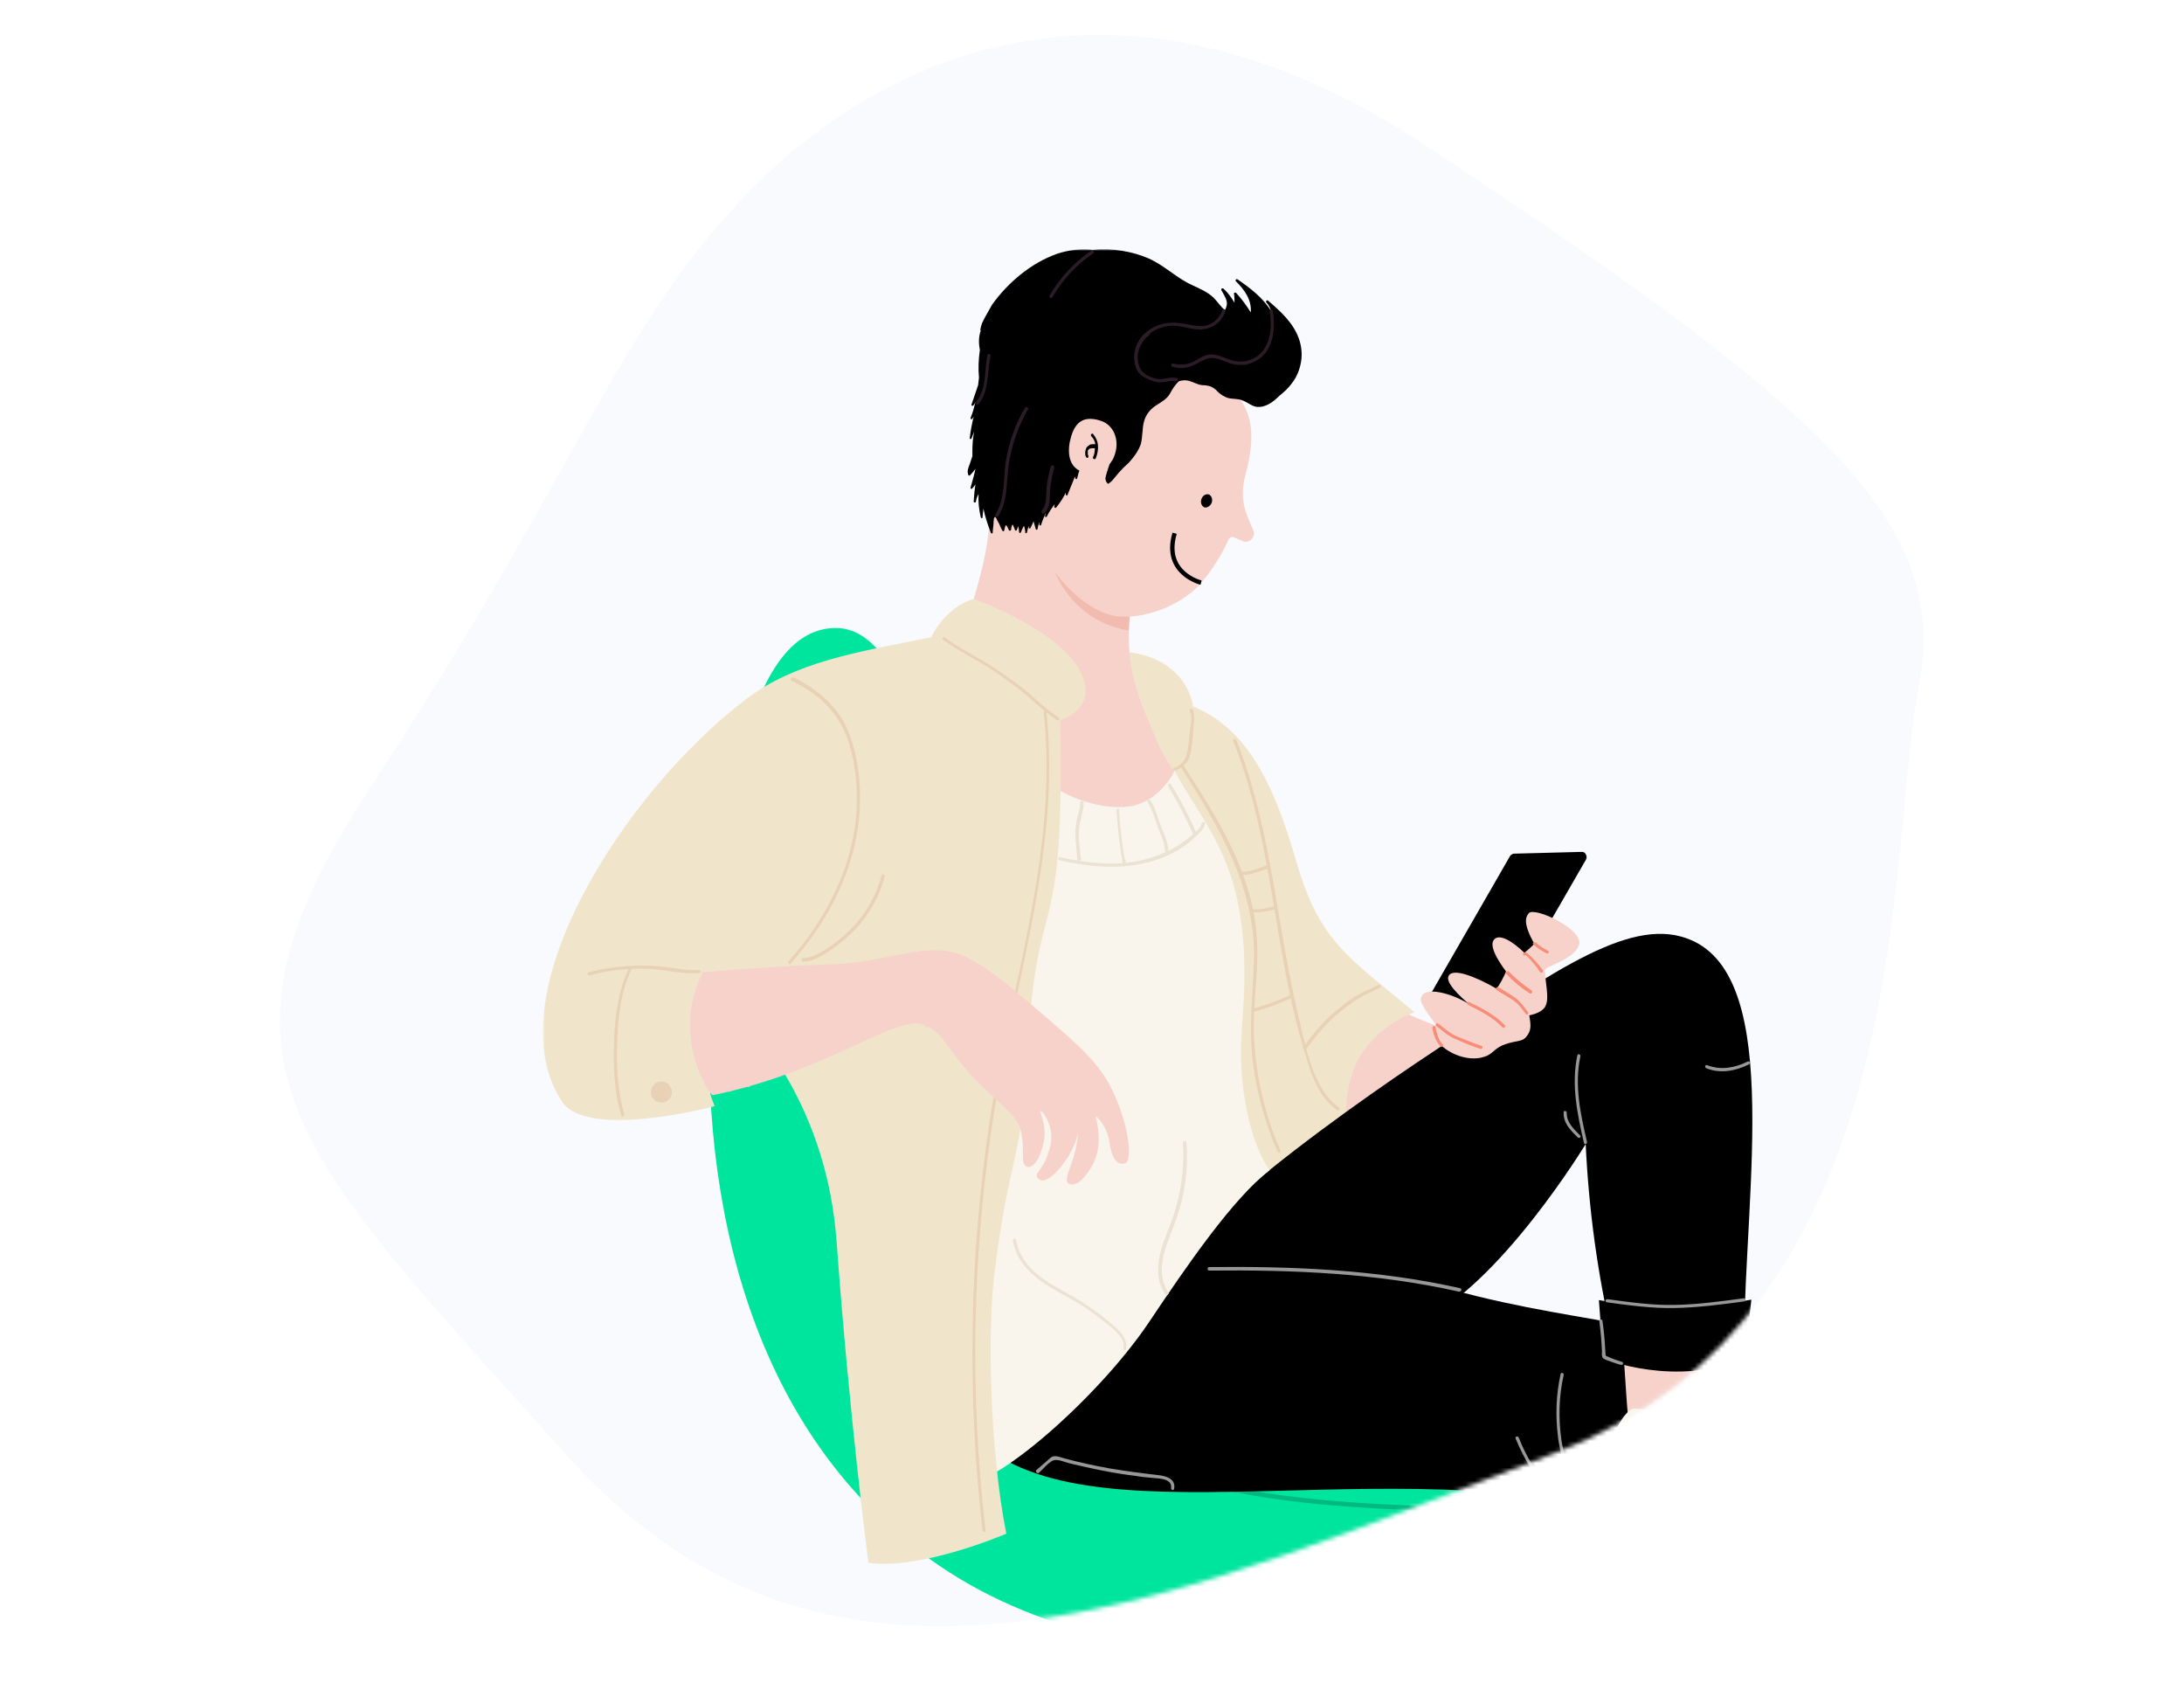 <?xml version="1.0" encoding="utf-8"?>
<!-- Generator: Adobe Illustrator 26.4.0, SVG Export Plug-In . SVG Version: 6.00 Build 0)  -->
<svg version="1.1" id="Layer_1" xmlns="http://www.w3.org/2000/svg" xmlns:xlink="http://www.w3.org/1999/xlink" x="0px" y="0px"
	 viewBox="0 0 495.7 383.5" style="enable-background:new 0 0 495.7 383.5;" xml:space="preserve">
<style type="text/css">
	.st0{clip-path:url(#SVGID_00000014619202146274353360000007846807037008802206_);}
	.st1{fill-rule:evenodd;clip-rule:evenodd;fill:#F6F8FC;fill-opacity:0.7;}
	.st2{fill-rule:evenodd;clip-rule:evenodd;fill:#F4FAF8;filter:url(#Adobe_OpacityMaskFilter);}
	.st3{mask:url(#mask0_2_1624_00000114044895736295593560000013761220491893140908_);}
	.st4{fill:#00E59E;}
	.st5{opacity:0.8;}
	.st6{opacity:0.8;fill:#01A06D;enable-background:new    ;}
	.st7{fill:#F7D2CB;}
	.st8{fill:#F0E5CA;}
	.st9{fill:#F9F5EC;}
	.st10{opacity:0.3;}
	.st11{fill:#E68770;}
	.st12{fill:#2B1C27;}
	.st13{fill:#979797;}
	.st14{fill:#E8D1B5;}
	.st15{fill:#EAE3D3;}
	.st16{fill:#F78C77;}
	.st17{fill:none;stroke:#000000;stroke-miterlimit:10;}
</style>
<g>
	<defs>
		<rect id="SVGID_1_" x="56.4" width="383" height="391.1"/>
	</defs>
	<clipPath id="SVGID_00000010293908040607845980000004476222018431738264_">
		<use xlink:href="#SVGID_1_"  style="overflow:visible;"/>
	</clipPath>
	<g style="clip-path:url(#SVGID_00000010293908040607845980000004476222018431738264_);">
		<path class="st1" d="M165.1,48.8c5.3-5.8,64.5-77.9,158.5-15.8c94,62.1,119,86.3,111.8,123.5c-7.2,37.2,0,141.8-82.3,173.1
			c-82.3,31.3-162.4,70.1-224.7,0.4C66,260.3,42.7,241.3,84.8,177.5C126.9,113.7,139.9,76.4,165.1,48.8z"/>
		<defs>
			<filter id="Adobe_OpacityMaskFilter" filterUnits="userSpaceOnUse" x="123.2" y="56.5" width="303.1" height="449.9">
				<feColorMatrix  type="matrix" values="1 0 0 0 0  0 1 0 0 0  0 0 1 0 0  0 0 0 1 0"/>
			</filter>
		</defs>
		
			<mask maskUnits="userSpaceOnUse" x="123.2" y="56.5" width="303.1" height="449.9" id="mask0_2_1624_00000114044895736295593560000013761220491893140908_">
			<path class="st2" d="M165.1,48.8c5.3-5.8,64.5-77.9,158.5-15.8c94,62.1,119,86.3,111.8,123.5c-7.2,37.2,0,141.8-82.3,173.1
				c-82.3,31.3-162.4,70.1-224.7,0.4C66,260.3,42.7,241.3,84.8,177.5C126.9,113.7,139.9,76.4,165.1,48.8z"/>
		</mask>
		<g class="st3">
			<path d="M224.8,506.4l47.5-141.8h15.8l46.5,141.8h-11.8l-42.7-130l-43.6,130H224.8z"/>
			<path class="st4" d="M372,344.9c0,3.3-2.5,8.2-9.7,12c-29.4,15.8-100.5,31.5-149.2-1.7c-43-29.4-54.3-83.2-51.8-129.3
				c2.4-45.4,9.3-83.4,28.4-83.4c32.1,0,26.6,138.7,67.4,165.8C301.5,337.9,372.1,309.5,372,344.9z"/>
			<g class="st5">
				<path class="st6" d="M187.8,151.2c-0.9,20.7-0.4,41.4,1.2,62c1.6,19.5,4,39.1,10.4,57.7c5.5,15.9,14.1,31.1,26.7,42.6
					c12.6,11.5,28.5,18.8,44.9,23c21.6,5.6,44.1,6.1,66.3,6.6c0.1,0,0.2-0.1,0.3-0.2c0.1-0.1,0.1-0.2,0.1-0.3c0-0.1,0-0.3-0.1-0.3
					c-0.1-0.1-0.2-0.2-0.3-0.2c-36.4-0.8-76.5-2-106.3-25.8c-29.3-23.4-37.2-62.2-40.5-97.6c-2-22.4-2.6-44.9-1.7-67.4
					C188.8,150.6,187.8,150.6,187.8,151.2L187.8,151.2z"/>
			</g>
			<path d="M214.8,316.9c16,35.8,81.4,14.1,140.6,23.6c0,0-0.7,4.6-6.9,27.9c-8.7,33-8.4,35.9-6.4,59.2l29.6,5
				c17.2-50.4,39-101.2,25.2-119.5c-10.1-13.4-35.7-11.7-67.5-20.5c-34.9-9.7-38.4-19.5-55.3-18.8L214.8,316.9z"/>
			<path class="st7" d="M304.5,251.8c-1.8-5.4,2.1-11.1,4.2-13.5c3.1-3.3,6.7-6.1,10.6-8.3c6.2,2.9,20.9,7.9,20.9,7.9
				c2.1,6.5-26.7,23.2-33.9,17.2C305.2,254,304.7,252.5,304.5,251.8z"/>
			<path class="st8" d="M254.7,147.8c15,1.2,16.1,12.5,16.1,12.5c11.8,4.9,18,16.4,23.4,35.1c5.3,18.4,11.9,21.8,26.9,34.3
				c0,0-6.5,1.8-11.5,8.6c-4.6,6.3-4.1,15.3-4.1,15.3c-4.3,8.9-19.5,17.8-27.1,16.6C250.7,265.7,254.7,147.8,254.7,147.8z"/>
			<path class="st7" d="M394.3,287.4c-1.3,13.6-3,28.4-2.9,41.2c0,6.7-18.2,7.7-20.3,1.5c-2.7-8-1.5-22.3-5-43.9
				C375.3,286.9,385,286.7,394.3,287.4z"/>
			<path class="st8" d="M369.8,324.7c-4.7,0.2-9.7,27.5-5.9,30.9c3.8,3.4,13.2,5,21.2,8.1c9.1,3.6,18.1,5.1,23.4,5.5
				c9.5,0.7,16.7-1.5,17.2-8.3c0.7-9.5-26.1-17.4-32-30.8c-1.1-2.5-1.7-10.1-5.7-9.2c-6.4,1.5-6.6,7.4-9.9,7.6
				C371.9,328.7,369.8,324.7,369.8,324.7z"/>
			<path class="st9" d="M371,319.6c-4.7,0.2-12.2,25.1-8.4,28.5c3.8,3.4,15.4,6,23.4,9.2c9.1,3.6,18.2,4.7,23.5,5.1
				c9.5,0.7,16.2-1.4,16.7-8.3l-36.7-34.4C383.1,321.2,371,319.6,371,319.6z"/>
			<path class="st8" d="M394.3,332.3c-2.8,1.1-5.1,3-6.8,5.4c-0.3,0.5-1.2,0-0.8-0.5c1.8-2.6,4.3-4.6,7.2-5.7
				C394.5,331.3,394.9,332.1,394.3,332.3L394.3,332.3z"/>
			<path class="st8" d="M397.6,336.9c-2.2,0.5-4.1,1.8-5.4,3.6c-0.4,0.5-1.2,0-0.8-0.5c1.5-2,3.6-3.4,6-4c0.1,0,0.2,0,0.4,0.1
				c0.1,0.1,0.2,0.2,0.2,0.3c0,0.1,0,0.2-0.1,0.4C397.8,336.8,397.7,336.8,397.6,336.9L397.6,336.9z"/>
			<path class="st8" d="M401.2,340.1c-1.5,0.8-2.7,2-3.7,3.4c-0.4,0.5-1.2,0-0.8-0.5c1.1-1.5,2.5-2.7,4.1-3.7c0.1-0.1,0.2-0.1,0.4,0
				c0.1,0,0.2,0.1,0.3,0.2c0.1,0.1,0.1,0.2,0,0.4C401.4,339.9,401.3,340,401.2,340.1z"/>
			<path class="st8" d="M405,342.8c-0.6,0.4-1.1,0.9-1.5,1.5c-0.5,0.5-1,1.1-1.4,1.8c-0.1,0.1-0.2,0.2-0.3,0.2c-0.1,0-0.3,0-0.4-0.1
				c-0.1,0-0.1-0.1-0.1-0.1c0-0.1-0.1-0.1-0.1-0.2c0-0.1,0-0.1,0-0.2c0-0.1,0-0.1,0.1-0.2c0.4-0.7,0.9-1.3,1.5-1.8
				c0.5-0.6,1-1.1,1.6-1.6c0.1-0.1,0.2-0.1,0.4-0.1c0.1,0,0.2,0.1,0.3,0.2c0,0,0.1,0.1,0.1,0.2c0,0.1,0,0.1,0,0.2
				c0,0.1,0,0.1-0.1,0.2C405.1,342.8,405.1,342.8,405,342.8L405,342.8z"/>
			<path d="M278.4,273.9c11.2-10.5,31-24.6,42.9-32.6c28.2-18.7,46.5-32.5,60.2-28.8c23.6,6.3,14.6,56,14.3,93.1
				c0,0-21.9,5.2-29.8-1.9c-3.4-14.5-5.4-29.3-6.1-44.1c0,0-19.6,32.3-37.7,40.3C301.2,309.3,278.4,273.9,278.4,273.9z"/>
			<path class="st7" d="M223.5,171.6c26.7,29.3,32.5,32.8,43.1,30.9V175c-1.9-2.4-3.4-5-4.4-7.9c-5.3-11.6-6.5-17.6-5.8-27.3l1.5-23
				l-32.8-2.5c0,0-0.3,2.8-0.8,7c-1,9.1-5.8,23.1-9.1,30.3c-2.5,5.5-5.8,6.3-8,9.5C207.2,161,212.8,160,223.5,171.6z"/>
			<g class="st10">
				<path class="st11" d="M256.2,143.1l0.1-1.7l0.2-2.4c0,0-13.4-5.1-18.2-12.5C238.2,126.5,241.3,140.5,256.2,143.1z"/>
			</g>
			<path class="st7" d="M230.7,112.8c0,0,3.1,0.6,7.1-4.6c0.1-0.1,20.3-29.5,31.4-25.4c13.2,4.9,17.2,11.1,13.5,24.9
				c-1.6,5.8,0.2,9,1.8,12.7c0.6,1.5-1.2,3.2-2.6,2.3l-1.9-0.8c-0.2-0.1-0.4-0.1-0.6,0c-0.2,0.1-0.4,0.2-0.5,0.4
				c-1.6,3.6-3.7,6.9-6.2,9.9c-5.2,6-15.7,9.3-21.7,7C237.4,134.2,230.7,112.8,230.7,112.8z"/>
			<path d="M222.9,73.3c-0.2,0.5-0.3,1-0.4,1.5c0,0,0,0.1,0,0.1c0,0,0.1,0.1,0.1,0.1c-0.5,1.4-0.5,2.9-0.2,4.4
				c-0.3,2.1-0.4,4.2-0.2,6.3c-0.1,0.6-0.1,1.1-0.2,1.7l-1.5,4.4c-0.1,0.2,0.2,0.4,0.4,0.2c0.2-0.2,0.4-0.5,0.5-0.8
				c-0.3,1.2-0.6,2.4-1.1,3.6c0,0.1,0,0.1,0,0.2c0,0.1,0.1,0.1,0.1,0.1c0.1,0,0.1,0,0.2,0c0.1,0,0.1-0.1,0.1-0.1l0.3-0.5
				c-0.4,1.6-0.7,3.2-0.9,4.9c0,0.1,0,0.1,0,0.1c0,0,0.1,0.1,0.1,0.1c0,0,0.1,0,0.2,0c0,0,0.1-0.1,0.1-0.1c0.2-0.5,0.4-1.1,0.6-1.6
				c-0.3,1.5-0.4,3-0.4,4.5v0.1c0,0,0,0.1,0,0.1c0,0.3,0,0.6,0,0.9c-0.2,0.6-0.4,1.2-0.6,1.8c-0.3,0.8-0.7,1.7-0.3,2.5
				c0,0,0,0.1,0.1,0.1c0,0,0.1,0,0.1,0c0,0,0.1,0,0.1,0c0,0,0.1,0,0.1-0.1c0.4-0.4,0.8-0.9,1.2-1.4c-0.3,1.4-0.7,2.8-1.1,4.2
				c0,0,0,0.1,0,0.2c0,0.1,0.1,0.1,0.1,0.1c0,0,0.1,0,0.2,0c0.1,0,0.1,0,0.1-0.1c0.3-0.3,0.5-0.6,0.7-0.9c-0.2,1.2-0.3,2.5-0.4,3.8
				c0,0,0,0.1,0,0.1c0,0,0,0.1,0,0.1c0,0,0,0,0.1,0.1c0,0,0.1,0,0.1,0c0,0,0.1,0,0.1,0c0,0,0.1,0,0.1,0c0,0,0,0,0.1-0.1
				c0,0,0-0.1,0-0.1c0.1-0.6,0.3-1.2,0.6-1.7c-0.1,1.8,0.1,3.5,0.5,5.3c0.1,0.2,0.4,0.3,0.4,0c0.1-0.7,0.1-1.3,0.2-2
				c0.4,1.9,1,3.7,1.7,5.5c0,0.1,0,0.1,0.1,0.1c0,0,0.1,0.1,0.2,0c0.1,0,0.1,0,0.1-0.1c0,0,0.1-0.1,0-0.2l0.2-1.8
				c0-0.3,0-1.7,0.4-1.6c0.2,0.2,0.3,0.4,0.4,0.7c0.2,0.3,0.3,0.6,0.5,0.9c0.2,0.5,0.4,1,0.7,1.5c0.1,0.2,0.4,0.2,0.4,0
				c0.1-0.2,0.2-1.1,0.4-1.2c0.2-0.1,0.6,0.9,0.7,1.1c0,0.1,0,0.1,0.1,0.1c0,0,0.1,0,0.2,0c0.1,0,0.1,0,0.1-0.1c0,0,0.1-0.1,0.1-0.1
				c0-0.4,0.1-0.8,0.3-1.2c0.3,0.4,0.4,0.9,0.6,1.3c0.1,0.2,0.4,0.1,0.4-0.1c0.1-0.3,0.2-0.5,0.3-0.8c0.1,0.4,0.2,0.9,0.2,1.3
				c0,0.2,0.3,0.4,0.4,0.1c0.2-0.5,0.4-1,0.7-1.5c0.2,0.5,0.3,1,0.3,1.5c0,0.3,0.4,0.2,0.4,0c0.1-0.5,0.2-1,0.4-1.5l0,0.3
				c0,0.1,0,0.1,0,0.2c0,0,0.1,0.1,0.1,0.1s0.1,0,0.2,0c0,0,0.1-0.1,0.1-0.1c0.2-0.5,0.5-1,0.7-1.5l0.5,1.8c0.1,0.2,0.4,0.1,0.4-0.1
				c0.1-0.5,0.2-1,0.4-1.6c0,0.2,0,0.4,0,0.6c0,0.2,0.3,0.4,0.4,0.1c0.3-1,0.7-1.9,1.1-2.8c0,0.2-0.1,0.5-0.2,0.7c0,0.1,0,0.1,0,0.2
				c0,0.1,0.1,0.1,0.1,0.1c0.1,0,0.1,0,0.2,0c0.1,0,0.1-0.1,0.1-0.1c0.5-1,1.1-1.9,1.8-2.8l-0.1,0.6c-0.1,0.2,0.3,0.3,0.4,0.2
				c0.9-1.1,1.6-2.2,2.2-3.4c0,0.2,0,0.3,0,0.4c0,0.2,0.3,0.4,0.4,0.1l1.7-4.2l0.1,0.5c0.1,0.2,0.4,0.1,0.4-0.1
				c0.3-1.5,0.9-2.9,1.6-4.2c0,0,0-0.1,0-0.1c0,0,0-0.1-0.1-0.1c0.2-0.4,0.4-0.7,0.6-1.1c1.7-3.1,6.6-0.9,5.7,1
				c-0.2,0.5-1.2,3.5-1.3,4c0,0.1,0,0.2-0.1,0.4c0,0.2,0,0.4,0.1,0.7c0.1,0.3,0.3,0.5,0.5,0.7c0.3-0.2,0.6-0.4,0.9-0.7
				c0.5-0.6,1-1.2,1.5-1.8c0.7-0.8,1.5-1.6,2.3-2.3c0.9-1,1.7-2,2.3-3.2c0.1-0.3,0.3-0.6,0.4-0.9c0.5-1.8,0.3-3.7,0.8-5.4
				c0.4-1.4,1.4-2.7,2.7-3.5c1.2-0.8,2.4-1.4,3.1-2.6c0.6-1.1,1.2-2.1,2.1-2.9c0.7-0.2,1.4-0.3,2.2-0.1c1.1,0.3,2,0.9,3.1,1
				c0.6,0,1.3,0.1,1.9,0.3c0.6,0.3,1.1,0.6,1.5,1.1c0.7,0.7,1.5,1.2,2.4,1.5c1.1,0.3,2.3,0.1,3.4,0.6c1.1,0.4,1.9,1.2,3,1.4
				c2.1,0.3,3.9-1.1,5.3-2.5c0,0,0,0,0,0c1-0.8,2-1.7,2.8-2.8c1.1-1.4,1.8-3.1,2.1-4.9c0.3-1.8,0.1-3.6-0.5-5.3
				c-1.3-3.6-4.2-6.2-7-8.6c-0.2-0.2-0.6,0.2-0.4,0.4c0.6,0.6,0.9,1.3,1.1,2c-1.8-3-4.7-5.2-7.6-7.2c-0.3-0.2-0.6,0.2-0.4,0.4
				c2,2,3.6,4.2,3.4,7.1c-1-1.6-2.1-3.1-3.3-4.4c0,0-0.1-0.1-0.2-0.1c-0.1,0-0.1,0-0.2,0c-0.1,0-0.1,0.1-0.1,0.1c0,0.1,0,0.1,0,0.2
				c0.1,0.7,0.1,1.3,0.1,2c-0.7-1.2-1.5-2.3-2.5-3.2c-0.2-0.2-0.6,0-0.5,0.3c0.4,0.8,1,1.6,1.2,2.5c0.1,0.4,0.1,0.8,0,1.1
				c-0.1,0.4-0.2,0.7-0.4,1c-1-0.9-1.7-2-2.6-2.9c-1.4-1.3-3.1-2-4.8-2.8c-3.6-1.6-6.3-4.5-10-6.1c-3.5-1.5-8.2-2.4-12.5-1.9
				c-2.8-0.3-5.5,0-8.2,0.9h0c-5.9,2.1-11.1,6.5-14.7,11.5C224.5,70.4,223.6,71.8,222.9,73.3z"/>
			<path class="st7" d="M242.8,100.3c-0.6,3.3,0.2,6.2,3.4,6.9c1.5,0.3,3,0,4.3-0.8c1.3-0.8,2.2-2,2.6-3.5c1-3.2-0.4-6.5-3.2-7.4
				C244.9,93.8,243.5,97.1,242.8,100.3z"/>
			<path d="M247.7,98.5c0,0,0.1-0.1,0.1-0.1c0,0,0.1,0,0.1,0c0,0,0.1,0,0.1,0c0,0,0.1,0,0.1,0.1c0.6,0.7,1,1.5,1.1,2.5
				c0.1,1-0.1,2-0.5,3c-0.2,0.4-0.8,0.1-0.6-0.3c0.3-0.6,0.4-1.3,0.4-2l-0.1,0c-0.1,0-0.2,0-0.3,0h-0.1H248c-0.1,0-0.2,0-0.2,0h0
				l-0.1,0l-0.2,0.1c0,0,0,0,0,0l-0.1,0l-0.1,0h0l-0.1,0.1l-0.1,0.1c0,0-0.1,0.1-0.1,0.1c0,0,0,0.1-0.1,0.1v0l0,0.1c0,0,0,0.1,0,0.2
				c0,0,0,0.1,0,0.1c0,0,0,0,0,0c0,0.1,0,0.1,0,0.2c0,0.1,0,0.1,0,0.2c0-0.1,0,0,0,0c0,0,0,0.1,0,0.1c0,0.1,0,0.1,0.1,0.2
				c0,0,0,0,0,0.1c0-0.1,0,0,0,0c0,0.1,0.1,0.2,0,0.3c0,0.1-0.1,0.2-0.1,0.2c0,0-0.1,0-0.1,0c0,0-0.1,0-0.1,0c0,0-0.1,0-0.1-0.1
				c0,0-0.1-0.1-0.1-0.1c-0.2-0.3-0.2-0.6-0.2-1c0-0.3,0.1-0.6,0.2-0.9c0.1-0.3,0.3-0.5,0.6-0.7c0.2-0.2,0.5-0.3,0.7-0.3
				c0.3,0,0.5,0,0.8,0c-0.1-0.7-0.4-1.3-0.9-1.8c0-0.1-0.1-0.1-0.1-0.2C247.6,98.6,247.6,98.6,247.7,98.5z"/>
			<path d="M272.7,113.2c-0.3,0.8,0,1.6,0.6,1.9c0.6,0.2,1.4-0.2,1.7-1c0.3-0.8,0-1.6-0.6-1.9C273.7,112,273,112.4,272.7,113.2z"/>
			<path class="st12" d="M288.2,70.7c0.4,2.8,0.4,5.7-1.1,8.2c-0.7,1.2-1.7,2.1-3,2.6c-1.2,0.5-2.6,0.7-3.9,0.4
				c-2.1-0.4-4.1-2-6.4-1.3c-1.1,0.3-2,1-3,1.5c-1.4,0.7-3,0.8-4.5,0.4c-0.4-0.2-0.7,0.6-0.2,0.7c1.3,0.4,2.6,0.4,3.9,0
				c1.4-0.4,2.6-1.4,4-1.8c1.6-0.5,3.1,0.3,4.5,0.8c1.2,0.5,2.5,0.7,3.9,0.6c1.2-0.2,2.3-0.6,3.3-1.3c1-0.7,1.8-1.6,2.3-2.7
				c1.3-2.5,1.3-5.4,0.9-8.2C288.8,70,288.1,70.2,288.2,70.7L288.2,70.7z"/>
			<path class="st12" d="M277.4,70.4c-0.2,0.7-0.6,1.4-1.2,2c-0.5,0.6-1.2,1-1.9,1.3c-1.7,0.6-3.6,0.1-5.3-0.2
				c-3.1-0.6-6.1-0.3-8.6,1.7c-0.4,0.3,0,0.9,0.4,0.6c1.4-1.1,3.2-1.8,5-1.9c1.9-0.1,3.7,0.6,5.5,0.8c3,0.4,5.9-1.1,6.8-4.1
				C278.3,70.2,277.6,69.9,277.4,70.4L277.4,70.4z"/>
			<path class="st12" d="M226.6,117.1c2.1-3.4,1.8-7.4,2.3-11.2c0.6-4.6,2.1-9,4.4-13c0.1-0.1,0.1-0.2,0-0.3c0-0.1-0.1-0.2-0.2-0.2
				c-0.1-0.1-0.2-0.1-0.3,0c-0.1,0-0.2,0.1-0.2,0.2c-2.2,3.7-3.6,7.8-4.3,12c-0.6,4.1-0.1,8.6-2.4,12.2
				C225.7,117.2,226.3,117.5,226.6,117.1L226.6,117.1z"/>
			<path class="st12" d="M237.1,116.4c1.1-1.1,1.2-2.7,1.2-4.2c0.1-2.1,0.4-4.1,1-6.1c0-0.1,0-0.2-0.1-0.3c0-0.1-0.1-0.1-0.2-0.2
				c-0.1,0-0.2,0-0.3,0c-0.1,0-0.1,0.1-0.2,0.2c-0.5,1.8-0.9,3.6-1,5.5c-0.1,1.5,0.1,3.3-1,4.4C236.2,116.2,236.7,116.8,237.1,116.4
				z"/>
			<path class="st12" d="M222.1,91.7c2.5-3.1,1.9-7.2,2.7-10.9c0.1-0.5-0.6-0.7-0.7-0.2c-0.7,3.5-0.1,7.6-2.5,10.5
				C221.3,91.5,221.8,92,222.1,91.7z"/>
			<path class="st12" d="M260.4,75.2c-1.3,0.9-2.2,2.3-2.7,3.8c-0.4,1.5-0.4,3.2,0.2,4.6c0.6,1.5,2.1,2.3,3.6,2.8
				c0.8,0.3,1.7,0.4,2.6,0.3c0.9-0.1,1.8-0.4,2.7-0.2c0.1,0,0.2,0,0.3,0c0.1,0,0.2-0.1,0.2-0.2c0-0.1,0-0.2,0-0.3
				c0-0.1-0.1-0.2-0.2-0.2c-1.5-0.4-2.9,0.4-4.3,0.2c-1.4-0.2-3.2-1-3.9-2.2c-1.5-2.6-0.4-6.1,2-7.8
				C261.1,75.6,260.8,74.9,260.4,75.2L260.4,75.2z"/>
			<path class="st12" d="M247.7,56.9c-3.9,2.6-7.1,6.1-9.5,10.2c0,0.1,0,0.2,0,0.3c0,0.1,0.1,0.2,0.2,0.2c0.1,0,0.2,0.1,0.3,0
				c0.1,0,0.2-0.1,0.2-0.2c2.3-4,5.4-7.3,9.2-9.9C248.5,57.3,248.1,56.6,247.7,56.9z"/>
			<path class="st9" d="M237.1,177.3c0,0,8.5,6.4,18.2,5.8c7.8-0.5,11.3-8.2,11.3-8.2c6.2,11.8,15,19.2,15.8,42.7
				c0.4,13.1-1.7,17.7-0.2,29.7c1.8,13.3,6,18.2,6,18.2c-8.4,6.5-18.7,21.5-27.4,34.5c-11.9,17.7-36.3,38.5-42.1,36.3
				c0,0-5.8-13.2,0.2-77.6C223,213.9,221,191.1,237.1,177.3z"/>
			<path class="st8" d="M221,135.9c0,0,25.1,8.9,25.4,20.8c0.1,5-5.8,6.7-5.8,6.7c1.2,52.7-5.3,37.4-7.2,73.5
				c-1.5,28.2-4.2,23.7-7.7,52.2c-1.6,12.4-1.1,39.8,2.7,58.9c0,0-19.2,8.3-31.3,6.6c0,0-4.3-32.7-7.2-72.7
				c-2.2-30.5-17.9-47.5-25-56.1c0,0-9.2,9.3-2.7,25.2c0,0-28.8,7.7-34.6-1c-15.7-23.5,13.7-70.1,41.8-91.4
				c11.1-8.4,24.9-10.6,42-14C211.3,144.5,214.5,137.8,221,135.9z"/>
			<path d="M396.1,308.1c-15.5,6.9-32.2,0.2-32.2,0.2l-1-13.3c0,0,9.1,1.7,18.1,1.6c7.8-0.1,16.5-1.7,16.5-1.7L396.1,308.1z"/>
			<path d="M340.3,228l-15-0.3c-0.2,0-0.4-0.1-0.5-0.2c-0.2-0.1-0.3-0.2-0.4-0.4c-0.1-0.2-0.1-0.4-0.1-0.5c0-0.2,0.1-0.4,0.1-0.5
				l18.3-31.8c0.1-0.2,0.2-0.3,0.4-0.4c0.2-0.1,0.3-0.2,0.5-0.2l15.3-0.4c0.2,0,0.4,0,0.6,0.1c0.2,0.1,0.3,0.2,0.4,0.4
				c0.1,0.2,0.2,0.4,0.2,0.6c0,0.2,0,0.4-0.1,0.6l-18.7,32.4c-0.1,0.2-0.2,0.3-0.4,0.4C340.7,227.9,340.5,228,340.3,228z"/>
			<path class="st7" d="M325.9,235.8c2.3,3.4,7.8,5.4,11.5,3.8c1.8-0.8,1.9-1.9,4.4-2.7c2.3-0.8,3.6-0.5,4.5-1.5
				c1.3-1.5,1.2-2.6,0.8-5c0,0,2-0.4,2.9-1.2c2-1.4,0.9-5,0.6-9c-0.1-0.9,6.7-2.4,7.8-5.8c1.1-3.5-10.1-8.7-11.4-7.2
				c-0.8,0.9-1.3,2.4,1.2,6.9c0.1,0.2-2.2,2.1-2.2,2.1c-2.8-2.7-5.6-4.3-6.8-3.1c-0.5,0.5-1.4,1.9,2.6,7.3c0.1,0.2-1.9,4-2.2,3.9
				c-4.5-2.6-10.3-5-10.9-2.6c-0.5,1.9,4.7,6.1,4.7,6.1c-4.3-2.6-9.7-3.8-10.7-1.8c-0.4,0.8-0.7,1.2,2.6,5.7
				C327.5,234.5,325.8,235.7,325.9,235.8z"/>
			<path class="st13" d="M364.7,295.5c5.1,0.7,10.2,1.4,15.4,1.3c5.3-0.1,10.6-0.8,15.8-1.5c0.5-0.1,0.3-0.8-0.2-0.7
				c-5.2,0.7-10.4,1.4-15.6,1.5c-5.1,0.1-10.1-0.6-15.2-1.3C364.4,294.7,364.2,295.4,364.7,295.5L364.7,295.5z"/>
			<path class="st13" d="M363,299.8c0.3,2.3,0.5,4.5,0.6,6.8c0,0.4-0.1,1,0.1,1.4c0.2,0.4,0.6,0.4,0.9,0.6c1.1,0.4,2.2,0.8,3.3,1.1
				c0.5,0.1,0.7-0.6,0.2-0.7c-1-0.3-1.9-0.6-2.8-1c-0.2-0.1-0.5-0.2-0.7-0.3c-0.2-0.1-0.2-0.2-0.2-0.5c0-0.5-0.1-1-0.1-1.5
				c-0.1-2-0.3-4-0.6-6C363.7,299.3,362.9,299.3,363,299.8z"/>
			<path class="st13" d="M360.2,259.1c-1.5-6.4-2.9-12.9-1.5-19.4c0.1-0.5-0.6-0.7-0.7-0.2c-1.4,6.7,0,13.3,1.5,19.8
				C359.6,259.8,360.3,259.6,360.2,259.1z"/>
			<path class="st13" d="M387.3,242.4c3.2,1.3,6.7,0.6,9.7-0.9c0.4-0.2,0.1-0.9-0.4-0.6c-2.8,1.4-6.1,2-9.1,0.8
				C387,241.5,386.8,242.2,387.3,242.4L387.3,242.4z"/>
			<path class="st13" d="M331.4,292.3c-18.7-4.2-37.8-5-56.9-4.8c-0.1,0-0.2,0-0.3,0.1c-0.1,0.1-0.1,0.2-0.1,0.3
				c0,0.1,0,0.2,0.1,0.3s0.2,0.1,0.3,0.1c19-0.2,38.1,0.6,56.7,4.8C331.7,293.1,331.9,292.4,331.4,292.3z"/>
			<path class="st13" d="M235.8,334.2c0.9-0.8,2.1-2.3,3.2-2.8c1-0.4,2.5,0.3,3.6,0.6c2.5,0.6,5.1,1.2,7.7,1.7
				c2.5,0.5,5,0.9,7.5,1.2c1.1,0.2,2.2,0.3,3.3,0.4c1.4,0.2,5,0,4.7,2.3c-0.1,0.5,0.6,0.7,0.7,0.2c0.4-2.3-1.9-2.9-3.7-3.1
				c-3.6-0.4-7.3-0.9-10.9-1.5c-3.3-0.6-6.7-1.3-10-2.2c-0.9-0.2-2.1-0.8-3-0.5c-0.5,0.2-1,0.8-1.4,1.1l-2.3,2
				C234.9,333.9,235.5,334.5,235.8,334.2L235.8,334.2z"/>
			<path class="st13" d="M355.7,340c0.2-2.4,0.1-4.9-0.1-7.3c-0.3-2-0.9-3.9-1.2-5.9c-0.7-4.9-0.6-9.9,0.5-14.8
				c0.1-0.5-0.6-0.7-0.7-0.2c-1,4.6-1.2,9.4-0.6,14.1c0.2,2.2,0.9,4.2,1.2,6.4c0.4,2.5,0.3,5.1,0.2,7.7
				C354.9,340.5,355.6,340.5,355.7,340z"/>
			<path class="st13" d="M352.5,338.8c-3.3-3.7-6-8-7.8-12.6c-0.2-0.4-0.9-0.3-0.7,0.2c1.9,4.7,4.6,9.1,8,12.9
				C352.3,339.7,352.8,339.1,352.5,338.8L352.5,338.8z"/>
			<path class="st13" d="M354.9,252.5c-0.1,2.4,1.7,4.1,3.2,5.6c0.4,0.3,0.9-0.2,0.5-0.5c-1.4-1.4-3.1-3-3-5.1c0-0.1,0-0.2-0.1-0.3
				c-0.1-0.1-0.2-0.1-0.3-0.1s-0.2,0-0.3,0.1C354.9,252.3,354.9,252.4,354.9,252.5z"/>
			<path class="st14" d="M214.1,145.2c4.3,3.1,9.1,5.2,13.3,8.3c2.3,1.7,4.6,3.3,6.7,5.2c1.8,1.7,3.8,3.3,5.8,4.7
				c0.4,0.3,0.8-0.4,0.4-0.6c-2.3-1.4-4.2-3.2-6.2-5c-2-1.8-4.2-3.3-6.3-4.8c-4.2-3.1-9.1-5.2-13.3-8.3
				C214,144.3,213.7,145,214.1,145.2L214.1,145.2z"/>
			<path class="st14" d="M266.8,174.8c1.1-0.4,2-1.1,2.7-2c0.6-1.1,0.9-2.3,1-3.6c0.2-1.5,0.3-3,0.4-4.4c0.1-1.3,0.3-2.6-0.2-3.8
				c-0.2-0.4-0.9-0.1-0.6,0.4c0.5,1,0.3,2.3,0.1,3.4l-0.4,3.7c-0.1,1.1-0.3,2.3-0.7,3.4c-0.2,0.5-0.6,1-1,1.4
				c-0.4,0.4-0.9,0.7-1.5,0.9C266.1,174.3,266.3,175,266.8,174.8L266.8,174.8z"/>
			<path class="st14" d="M236.9,161.6c3.4,31.8-7.7,62.6-12.4,93.6c-4.5,30.5-5,61.4-1.5,92.1c0.1,0.5,0.8,0.5,0.7,0
				c-3.7-31.7-3-63.8,2-95.4c4.8-29.9,15.1-59.6,11.8-90.3C237.5,161.1,236.8,161.1,236.9,161.6z"/>
			<path class="st7" d="M159.5,220.6c0,0,16.1-1.4,29.6-1.8c11.4-0.3,20.1-4.9,28-2.5c5.1,1.6,11.2,6.5,23.2,17
				c6.5,5.6,8.7,8.3,10.7,11.4c4.8,7.9,6.5,18.7,4.3,19.3c-2.3,0.6-3.1-2.4-3.4-4.3c-0.5-4.3-3.1-6.4-3.2-6.4
				c-0.1,0,1.8,5.7-0.4,10.4c-1.6,3.2-3.9,5.8-5.7,4.9c-1-0.5-0.2-2.4,0.4-4.1c0.9-2.4,1.5-4.9,1.7-7.5c-0.4,1.9-1.2,3.7-2.2,5.4
				c-2.3,3.6-5.3,6.5-6.8,5.1c-1.3-1.2,0.9-1.8,2.1-5.5c0.6-1.8,0.9-3,0.8-4.5c-0.2-3.1-2.1-5.5-2.4-5.4c-0.4,0.1,1.5,3.2,0.7,7
				c-0.6,3.1-2.2,6.3-3.9,5.6c-1.6-0.7-0.1-4.1-1.5-8.8c-0.9-3.1-6.9-7.4-10.1-10.9c-7.5-8.1-7.2-10.8-11.8-12.5
				c-6.4-2.3-21.5,10.6-47.8,16C161.4,248.8,152,235.8,159.5,220.6z"/>
			<path class="st7" d="M159.1,243.9c2.4,0.6,4.6,1.9,6.2,3.7c0.3,0.3,0.9-0.1,0.6-0.4c-1.7-2-4.1-3.4-6.7-4
				C158.8,243.2,158.7,243.8,159.1,243.9L159.1,243.9z"/>
			<path class="st7" d="M157.8,239.8c2.3,0.6,4.6,1.2,6.7,2.3c2,1,3.8,2.5,5.1,4.4c0.3,0.4,0.8,0,0.6-0.4c-1.3-1.9-3.1-3.4-5.2-4.5
				c-2.2-1.2-4.6-1.8-7.1-2.5C157.4,239,157.3,239.7,157.8,239.8L157.8,239.8z"/>
			<path class="st7" d="M162.7,240.8c0-1.8-0.5-3.5-1.4-5c-0.9-1.5-2.3-3.1-4.1-3.5c-0.4-0.1-0.6,0.6-0.1,0.7
				c1.6,0.4,2.9,1.9,3.7,3.3c0.8,1.4,1.2,3,1.2,4.5C162,241.3,162.7,241.2,162.7,240.8z"/>
			<path class="st7" d="M166.6,243.1c0.4-0.7,0.6-1.4,0.6-2.2c0.1-0.8,0.1-1.7,0-2.5c-0.2-1.6-0.7-3.2-1.5-4.7
				c-0.9-1.4-2-2.7-3.4-3.7c-1.4-1-2.9-1.7-4.6-2.1c-0.4-0.1-0.6,0.6-0.1,0.7c3,0.7,5.6,2.6,7.3,5.2c0.8,1.3,1.3,2.7,1.5,4.1
				c0.1,0.8,0.1,1.6,0.1,2.4c-0.1,0.7-0.1,1.7-0.5,2.3C165.8,243,166.4,243.5,166.6,243.1L166.6,243.1z"/>
			<path class="st7" d="M210.6,232.6c-0.2-0.9-0.2-1.8,0-2.6c0.2-0.9,0.6-1.7,1.1-2.4c0-0.1,0.1-0.2,0-0.3c0-0.1-0.1-0.2-0.2-0.2
				c-0.1,0-0.2-0.1-0.3,0c-0.1,0-0.2,0.1-0.2,0.2c-0.6,0.8-1,1.7-1.2,2.7c-0.2,1-0.2,2,0.1,2.9C210,233.3,210.7,233.1,210.6,232.6z"
				/>
			<path class="st7" d="M244.9,256.9c0.2-1,0.1-2-0.2-3c-0.3-1-0.8-1.8-1.4-2.6c-0.3-0.4-0.9,0.2-0.5,0.5c0.6,0.7,1,1.4,1.2,2.3
				c0.2,0.8,0.3,1.7,0.2,2.6c0,0.1,0,0.2,0,0.3c0,0.1,0.1,0.1,0.2,0.2c0.1,0,0.2,0,0.3,0C244.7,257,244.8,256.9,244.9,256.9
				L244.9,256.9z"/>
			<path class="st14" d="M267.9,173.9c8.8,13.7,17.3,27.8,16.7,44.6c-0.3,7.7-1.2,15.2-0.2,22.8c0.9,6.9,2.8,13.7,5.6,20.1
				c0.2,0.4,0.8,0.1,0.6-0.4c-3.6-8.2-5.6-17.1-6-26c-0.3-7.7,1.3-15.4,0.6-23.1c-1.2-14.3-9.1-26.7-16.7-38.4
				C268.2,173.1,267.6,173.5,267.9,173.9z"/>
			<path class="st14" d="M158.6,220.1c-2.3,0.2-4.6-0.3-6.9-0.6c-1.9-0.3-3.8-0.4-5.8-0.4c-4.2,0-8.3,0.5-12.3,1.5
				c-0.1,0-0.2,0.1-0.2,0.2c0,0.1-0.1,0.2,0,0.3c0,0.1,0.1,0.2,0.2,0.2c0.1,0,0.2,0.1,0.3,0c4.1-1.1,8.4-1.6,12.6-1.5
				c4.1,0.1,8.2,1.3,12.2,1C159.1,220.8,159.1,220.1,158.6,220.1L158.6,220.1z"/>
			<path class="st14" d="M179.7,154.5c5.8,2.7,10.4,6.9,12.6,13c2,5.7,2.5,12,2,18c-1.2,12.3-7.2,23.5-15.3,32.6
				c-0.3,0.4,0.2,0.9,0.5,0.5c8.5-9.6,14.7-21.4,15.6-34.3c0.4-6.2-0.3-12.9-2.7-18.7c-2.4-5.5-7-9.3-12.3-11.9
				C179.6,153.7,179.2,154.3,179.7,154.5L179.7,154.5z"/>
			<path class="st14" d="M142.8,219.5c-2.4,5.2-3.2,10.6-3.4,16.3c-0.2,5.8-0.1,11.7,1.6,17.3c0,0.1,0.1,0.2,0.2,0.2
				c0.1,0,0.2,0.1,0.3,0c0.1,0,0.2-0.1,0.2-0.2c0-0.1,0.1-0.2,0-0.3c-1.6-5.4-1.8-11-1.6-16.5c0.2-5.8,0.8-11.2,3.3-16.5
				C143.6,219.4,143,219,142.8,219.5L142.8,219.5z"/>
			<path class="st14" d="M182.3,218.2c2.3,0,4.7-1.6,6.5-2.8c1.9-1.3,3.7-2.8,5.3-4.5c3.2-3.4,5.5-7.5,6.7-12c0-0.1,0-0.2,0-0.3
				c0-0.1-0.1-0.1-0.2-0.2c-0.1,0-0.2,0-0.3,0c-0.1,0-0.1,0.1-0.2,0.2c-1.1,4.3-3.3,8.2-6.3,11.5c-1.5,1.6-3.1,3-4.9,4.3
				c-1.9,1.3-4.3,3-6.6,3c-0.1,0-0.2,0-0.3,0.1c-0.1,0.1-0.1,0.2-0.1,0.3c0,0.1,0,0.2,0.1,0.3C182.1,218.2,182.2,218.2,182.3,218.2
				L182.3,218.2z"/>
			<path class="st14" d="M279.9,168.1c5.9,14.8,8,30.5,10.7,46.1c1.3,7.7,2.8,15.3,5,22.8c1.6,5.4,3.1,11.6,7.9,14.9
				c0.4,0.3,0.8-0.4,0.4-0.6c-5.9-4.2-7.5-13.7-9.1-20.3c-1.7-7.1-3-14.3-4.2-21.5c-2.4-14.1-4.7-28.3-10-41.6
				C280.4,167.5,279.7,167.7,279.9,168.1z"/>
			<path class="st14" d="M296.4,238.1c2.2-2.9,4.5-5.8,7.3-8.1c1.4-1.2,2.9-2.3,4.4-3.3c1.6-1,3.4-1.7,5.1-2.6
				c0.4-0.2,0.1-0.9-0.4-0.6c-1.7,0.9-3.6,1.6-5.2,2.6c-1.6,1-3,2.1-4.4,3.3c-2.9,2.3-5.2,5.3-7.4,8.2
				C295.5,238.1,296.2,238.5,296.4,238.1L296.4,238.1z"/>
			<path class="st14" d="M282,198.5c2,0.1,3.9-0.9,5.8-1.4c0.1,0,0.2-0.1,0.2-0.2c0-0.1,0.1-0.2,0-0.3c0-0.1-0.1-0.2-0.2-0.2
				c-0.1,0-0.2-0.1-0.3,0c-1.8,0.5-3.6,1.5-5.6,1.4C281.5,197.7,281.5,198.4,282,198.5L282,198.5z"/>
			<path class="st14" d="M284.5,229.6c3-0.8,5.9-1.9,8.7-3.2c0.4-0.2,0.1-0.8-0.4-0.6c-2.7,1.3-5.6,2.3-8.5,3.1c0,0-0.1,0-0.1,0.1
				c0,0-0.1,0.1-0.1,0.1c0,0.1-0.1,0.2,0,0.3c0,0.1,0.1,0.2,0.2,0.2C284.3,229.6,284.4,229.6,284.5,229.6L284.5,229.6z"/>
			<path class="st14" d="M284.1,207c1.8,0.1,3.6-0.2,5.3-0.7c0.4-0.2,0.3-0.9-0.2-0.7c-1.7,0.6-3.4,0.8-5.1,0.7
				C283.6,206.3,283.6,207,284.1,207L284.1,207z"/>
			<path class="st14" d="M152.5,247.8c0,0.5-0.1,0.9-0.4,1.3c-0.3,0.4-0.6,0.7-1.1,0.9c-0.4,0.2-0.9,0.2-1.4,0.1
				c-0.5-0.1-0.9-0.3-1.2-0.6c-0.3-0.3-0.6-0.7-0.6-1.2c-0.1-0.5,0-0.9,0.1-1.4c0.2-0.4,0.5-0.8,0.9-1.1c0.4-0.3,0.8-0.4,1.3-0.4
				c0.6,0,1.2,0.2,1.7,0.7C152.2,246.6,152.5,247.2,152.5,247.8z"/>
			<path class="st15" d="M240.5,195.2c6.6,1.5,13.6,2.2,20.3,0.4c2.8-0.7,5.4-1.9,7.8-3.5c1.1-0.7,2.1-1.6,3-2.5
				c0.8-0.8,1.8-1.6,1.9-2.7c0.1-0.5-0.7-0.5-0.8,0c-0.1,1.1-2,2.5-2.9,3.2c-1.1,0.9-2.3,1.7-3.5,2.4c-2.2,1.2-4.6,2.1-7.1,2.7
				c-6.2,1.4-12.5,0.6-18.7-0.7C240.2,194.4,240,195.1,240.5,195.2L240.5,195.2z"/>
			<path class="st15" d="M265.1,178.4c2.1,3.4,4,7,5.6,10.7c0.2,0.4,0.8,0.1,0.7-0.4c-1.6-3.7-3.5-7.3-5.6-10.7
				C265.5,177.6,264.9,177.9,265.1,178.4z"/>
			<path class="st15" d="M260.5,182c1.1,1.8,1.6,3.8,2.3,5.7c0.7,1.8,1.6,3.6,1.6,5.5c0,0.5,0.8,0.5,0.8,0c-0.1-2-0.9-3.9-1.7-5.7
				c-0.8-2-1.2-4.1-2.4-5.9C260.9,181.2,260.2,181.6,260.5,182z"/>
			<path class="st15" d="M253.4,183.9c0.3,4,0.7,8,1.4,11.9c0.1,0.4,0.8,0.3,0.7-0.1v-0.4c0-0.5-0.8-0.5-0.8,0v0.4l0.7-0.1
				c-0.7-3.9-1.2-7.8-1.4-11.7C254.2,183.4,253.4,183.4,253.4,183.9z"/>
			<path class="st15" d="M245.2,182.1c-0.1,1.2-0.3,2.3-0.7,3.4c-0.2,1-0.4,2-0.4,3c-0.1,2.2,0.3,4.3,0.4,6.5c0,0.1,0,0.2,0.1,0.2
				c0,0.1,0.1,0.1,0.2,0.1h0.1c0.1,0,0.1,0,0.2,0c0.1,0,0.1-0.1,0.2-0.1l0-0.1c0,0,0.1-0.1,0.1-0.1c0-0.1,0-0.1,0-0.2
				c0-0.1,0-0.1-0.1-0.2c0,0-0.1-0.1-0.1-0.1h0c-0.4-0.3-0.8,0.4-0.4,0.7h0c0-0.2,0-0.4-0.1-0.6l0,0.1l0.4-0.1H245l0.3,0.4
				c-0.1-2.2-0.6-4.3-0.4-6.5c0.1-2.2,1-4.2,1.1-6.4C246,181.6,245.2,181.6,245.2,182.1L245.2,182.1z"/>
			<path class="st15" d="M255.6,306.1c0.4-2.8-2-4.6-3.9-6.2c-2.5-2.1-5.2-4-8-5.6c-5.4-3-12-6.2-13.1-13c-0.1-0.5-0.8-0.3-0.7,0.2
				c0.9,5.6,5.7,9.1,10.4,11.7c2.7,1.5,5.5,3,8,4.9c1.4,1,2.8,2.2,4.2,3.3c1.3,1.2,2.8,2.6,2.5,4.4
				C254.8,306.4,255.5,306.6,255.6,306.1L255.6,306.1z"/>
			<path class="st15" d="M265.2,293.3c-3.6-5.5,0.1-11.7,1.9-17c1.9-5.5,2.6-11.2,2.2-17c0-0.5-0.8-0.5-0.8,0
				c0.4,6.5-0.7,13.1-3.1,19.1c-1.9,4.8-4.1,10.4-1,15.2C264.8,294.1,265.4,293.7,265.2,293.3L265.2,293.3z"/>
			<path class="st16" d="M327.4,236.9c-1-1-1.3-2.5-1.6-3.8c-0.1-0.5-0.8-0.3-0.7,0.2c0.3,1.5,0.8,3,1.8,4.1
				C327.2,237.8,327.8,237.3,327.4,236.9z"/>
			<path class="st16" d="M326,232.8c0.8,0.6,1.5,1.2,2.3,1.8c0.7,0.5,1.5,1,2.4,1.3c1.7,0.8,3.5,1.5,5.3,2.1
				c0.5,0.1,0.7-0.6,0.2-0.7c-1.8-0.6-3.5-1.3-5.2-2c-0.8-0.3-1.5-0.7-2.2-1.2c-0.8-0.6-1.6-1.2-2.3-1.8
				C326.1,232,325.6,232.5,326,232.8L326,232.8z"/>
			<path class="st16" d="M333.2,228c2.8,1.4,5.6,2.8,7.8,5.1c0.3,0.4,0.9-0.2,0.5-0.5c-2.2-2.3-5.1-3.8-8-5.2
				C333.1,227.1,332.8,227.8,333.2,228z"/>
			<path class="st16" d="M339.8,224.7c1.2,0.8,2.5,1.5,3.7,2.3c1.2,0.8,2,2,2.8,3.1c0.3,0.4,0.8-0.2,0.5-0.5
				c-0.9-1.1-1.7-2.3-2.9-3.2c-1.2-0.8-2.5-1.6-3.8-2.4c-0.1,0-0.2-0.1-0.3,0c-0.1,0-0.2,0.1-0.2,0.2c0,0.1-0.1,0.2,0,0.3
				C339.6,224.6,339.7,224.6,339.8,224.7z"/>
			<path class="st16" d="M346.2,216.7c0.1,0,0.3,0.2,0.4,0.3c0.1,0.1,0.3,0.3,0.4,0.4c0.3,0.3,0.6,0.6,0.9,1
				c0.6,0.7,1.1,1.3,1.6,2.1c0.1,0.1,0.1,0.1,0.2,0.2c0.1,0,0.2,0,0.3,0c0.1,0,0.1-0.1,0.2-0.2c0-0.1,0-0.2,0-0.3
				c-0.6-0.8-1.2-1.6-1.9-2.3c-0.3-0.4-0.7-0.7-1-1c-0.4-0.3-0.7-0.8-1.2-0.8c-0.1,0-0.2,0-0.3,0.1c-0.1,0.1-0.1,0.2-0.1,0.3
				s0,0.2,0.1,0.3S346.1,216.7,346.2,216.7L346.2,216.7z"/>
			<path class="st16" d="M348.2,214.4c0.8,0.8,1.8,1.4,2.8,1.9c0.1,0,0.2,0.1,0.3,0c0.1,0,0.2-0.1,0.2-0.2c0,0,0-0.1,0-0.1
				c0,0,0-0.1,0-0.1c0,0,0-0.1-0.1-0.1c0,0-0.1-0.1-0.1-0.1c-1-0.5-1.9-1.1-2.7-1.8c-0.1-0.1-0.2-0.1-0.3-0.1c-0.1,0-0.2,0-0.3,0.1
				c-0.1,0.1-0.1,0.2-0.1,0.3C348.1,214.2,348.1,214.3,348.2,214.4L348.2,214.4z"/>
			<path class="st16" d="M341.9,221c1.6,1.7,3.4,3.2,5.3,4.4c0.4,0.3,0.8-0.4,0.4-0.7c-1.9-1.2-3.6-2.7-5.2-4.3
				C342.1,220.2,341.6,220.7,341.9,221L341.9,221z"/>
			<path class="st17" d="M272.6,132.2c0,0-8.7-2.1-6-11.2"/>
		</g>
	</g>
</g>
</svg>
